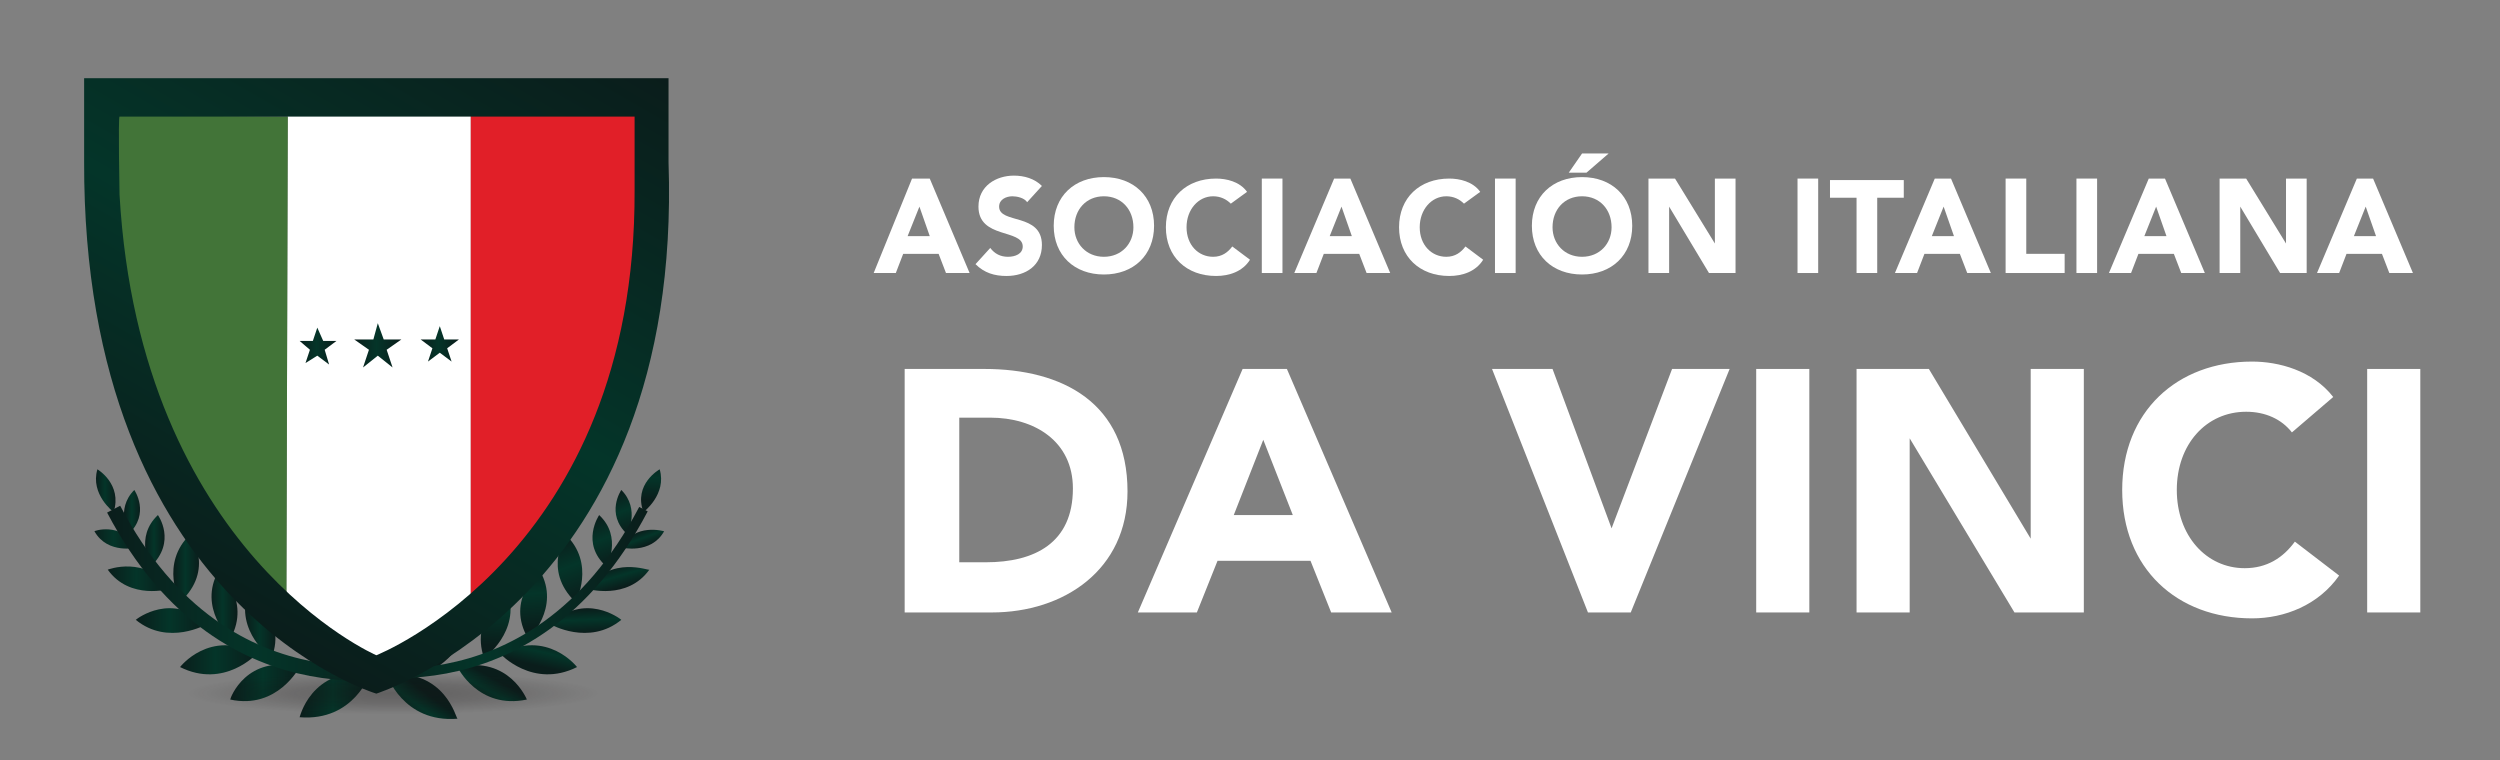 <?xml version="1.0" encoding="utf-8"?>
<!-- Generator: Adobe Illustrator 23.0.0, SVG Export Plug-In . SVG Version: 6.00 Build 0)  -->
<svg version="1.1" id="Layer_1" xmlns="http://www.w3.org/2000/svg" xmlns:xlink="http://www.w3.org/1999/xlink" x="0px" y="0px"
	 viewBox="0 0 169.4 51.5" style="enable-background:new 0 0 169.4 51.5;" xml:space="preserve">
<rect x="0" y="0" width="169.4" height="51.5" fill="#808080" stroke="none"/>
<style type="text/css">
	.st0{fill:url(#SVGID_1_);}
	.st1{fill:url(#SVGID_2_);}
	.st2{fill:url(#SVGID_3_);}
	.st3{fill:url(#SVGID_4_);}
	.st4{fill:url(#SVGID_5_);}
	.st5{fill:url(#SVGID_6_);}
	.st6{fill:url(#SVGID_7_);}
	.st7{fill:url(#SVGID_8_);}
	.st8{fill:url(#SVGID_9_);}
	.st9{fill:url(#SVGID_10_);}
	.st10{fill:url(#SVGID_11_);}
	.st11{fill:url(#SVGID_12_);}
	.st12{fill:url(#SVGID_13_);}
	.st13{fill:url(#SVGID_14_);}
	.st14{fill:none;stroke:url(#SVGID_15_);stroke-miterlimit:10;}
	.st15{fill:url(#SVGID_16_);}
	.st16{fill:url(#SVGID_17_);}
	.st17{fill:url(#SVGID_18_);}
	.st18{fill:url(#SVGID_19_);}
	.st19{fill:url(#SVGID_20_);}
	.st20{fill:url(#SVGID_21_);}
	.st21{fill:url(#SVGID_22_);}
	.st22{fill:url(#SVGID_23_);}
	.st23{fill:url(#SVGID_24_);}
	.st24{fill:url(#SVGID_25_);}
	.st25{fill:url(#SVGID_26_);}
	.st26{fill:url(#SVGID_27_);}
	.st27{fill:url(#SVGID_28_);}
	.st28{fill:url(#SVGID_29_);}
	.st29{fill:none;stroke:url(#SVGID_30_);stroke-width:0.649;stroke-miterlimit:10;}
	.st30{fill:#FFFFFF;}
	.st31{fill:#427438;}
	.st32{fill:#E11F28;}
	.st33{opacity:0.3;fill:url(#SVGID_31_);enable-background:new    ;}
	.st34{fill:url(#SVGID_32_);}
	.st35{fill:url(#SVGID_33_);}
	.st36{fill:url(#SVGID_34_);}
	.st37{fill:url(#SVGID_35_);}
</style>
<g>
	<g>
		
			<linearGradient id="SVGID_1_" gradientUnits="userSpaceOnUse" x1="331.445" y1="-965.368" x2="334.364" y2="-965.368" gradientTransform="matrix(1 0 0 -1 -325.134 -928.848)">
			<stop  offset="0" style="stop-color:#0A1D1B"/>
			<stop  offset="0.467" style="stop-color:#043529"/>
			<stop  offset="1" style="stop-color:#0A1D1B"/>
		</linearGradient>
		<path class="st0" d="M9.3,37.1c0,0-2,0.5-2.9-1.1C6.3,36,8.2,35.3,9.3,37.1z"/>
		
			<linearGradient id="SVGID_2_" gradientUnits="userSpaceOnUse" x1="332.427" y1="-968.064" x2="336.598" y2="-968.064" gradientTransform="matrix(1 0 0 -1 -325.134 -928.848)">
			<stop  offset="0" style="stop-color:#0A1D1B"/>
			<stop  offset="0.467" style="stop-color:#043529"/>
			<stop  offset="1" style="stop-color:#0A1D1B"/>
		</linearGradient>
		<path class="st1" d="M11.5,39.9c0,0-2.7,0.8-4.2-1.3C7.3,38.6,9.9,37.6,11.5,39.9z"/>
		
			<linearGradient id="SVGID_3_" gradientUnits="userSpaceOnUse" x1="334.385" y1="-970.897" x2="339.139" y2="-970.897" gradientTransform="matrix(1 0 0 -1 -325.134 -928.848)">
			<stop  offset="0" style="stop-color:#0A1D1B"/>
			<stop  offset="0.467" style="stop-color:#043529"/>
			<stop  offset="1" style="stop-color:#0A1D1B"/>
		</linearGradient>
		<path class="st2" d="M14,42.3c0,0-2.6,1.5-4.8-0.3C9.3,41.9,11.7,40.1,14,42.3z"/>
		
			<linearGradient id="SVGID_4_" gradientUnits="userSpaceOnUse" x1="337.3" y1="-973.556" x2="342.512" y2="-973.556" gradientTransform="matrix(1 0 0 -1 -325.134 -928.848)">
			<stop  offset="0" style="stop-color:#0A1D1B"/>
			<stop  offset="0.467" style="stop-color:#043529"/>
			<stop  offset="1" style="stop-color:#0A1D1B"/>
		</linearGradient>
		<path class="st3" d="M17.4,44.3c0,0-2.2,2.4-5.2,0.9C12.2,45.2,14.2,42.6,17.4,44.3z"/>
		
			<linearGradient id="SVGID_5_" gradientUnits="userSpaceOnUse" x1="340.744" y1="-975.118" x2="345.437" y2="-975.118" gradientTransform="matrix(1 0 0 -1 -325.134 -928.848)">
			<stop  offset="0" style="stop-color:#0A1D1B"/>
			<stop  offset="0.467" style="stop-color:#043529"/>
			<stop  offset="1" style="stop-color:#0A1D1B"/>
		</linearGradient>
		<path class="st4" d="M20.3,45.2c0,0-1.5,2.9-4.7,2.2C15.6,47.3,16.7,44.3,20.3,45.2z"/>
		
			<linearGradient id="SVGID_6_" gradientUnits="userSpaceOnUse" x1="345.471" y1="-975.942" x2="350.224" y2="-975.942" gradientTransform="matrix(1 0 0 -1 -325.134 -928.848)">
			<stop  offset="0" style="stop-color:#0A1D1B"/>
			<stop  offset="0.467" style="stop-color:#043529"/>
			<stop  offset="1" style="stop-color:#0A1D1B"/>
		</linearGradient>
		<path class="st5" d="M25.1,45.6c0,0-1.1,3.3-4.8,3C20.3,48.7,21,45.2,25.1,45.6z"/>
		
			<linearGradient id="SVGID_7_" gradientUnits="userSpaceOnUse" x1="333.549" y1="-963.548" x2="334.664" y2="-963.548" gradientTransform="matrix(1 0 0 -1 -325.134 -928.848)">
			<stop  offset="0" style="stop-color:#0A1D1B"/>
			<stop  offset="0.467" style="stop-color:#043529"/>
			<stop  offset="1" style="stop-color:#0A1D1B"/>
		</linearGradient>
		<path class="st6" d="M8.7,36.2c0,0-0.9-1.7,0.4-3C9.1,33.2,10.2,34.8,8.7,36.2z"/>
		
			<linearGradient id="SVGID_8_" gradientUnits="userSpaceOnUse" x1="334.95" y1="-965.498" x2="336.261" y2="-965.498" gradientTransform="matrix(1 0 0 -1 -325.134 -928.848)">
			<stop  offset="0" style="stop-color:#0A1D1B"/>
			<stop  offset="0.467" style="stop-color:#043529"/>
			<stop  offset="1" style="stop-color:#0A1D1B"/>
		</linearGradient>
		<path class="st7" d="M10.2,38.4c0,0-1.1-2,0.5-3.5C10.7,34.9,12,36.7,10.2,38.4z"/>
		
			<linearGradient id="SVGID_9_" gradientUnits="userSpaceOnUse" x1="336.889" y1="-967.348" x2="338.63" y2="-967.348" gradientTransform="matrix(1 0 0 -1 -325.134 -928.848)">
			<stop  offset="0" style="stop-color:#0A1D1B"/>
			<stop  offset="0.467" style="stop-color:#043529"/>
			<stop  offset="1" style="stop-color:#0A1D1B"/>
		</linearGradient>
		<path class="st8" d="M12.2,40.8c0,0-1.4-2.6,0.7-4.6C12.9,36.2,14.6,38.6,12.2,40.8z"/>
		
			<linearGradient id="SVGID_10_" gradientUnits="userSpaceOnUse" x1="339.385" y1="-969.846" x2="341.19" y2="-969.846" gradientTransform="matrix(1 0 0 -1 -325.134 -928.848)">
			<stop  offset="0" style="stop-color:#0A1D1B"/>
			<stop  offset="0.467" style="stop-color:#043529"/>
			<stop  offset="1" style="stop-color:#0A1D1B"/>
		</linearGradient>
		<path class="st9" d="M15.6,43.3c0,0-2.2-2.1-0.8-4.6C14.7,38.6,17.1,40.6,15.6,43.3z"/>
		
			<linearGradient id="SVGID_11_" gradientUnits="userSpaceOnUse" x1="341.741" y1="-971.198" x2="343.818" y2="-971.198" gradientTransform="matrix(1 0 0 -1 -325.134 -928.848)">
			<stop  offset="0" style="stop-color:#0A1D1B"/>
			<stop  offset="0.467" style="stop-color:#043529"/>
			<stop  offset="1" style="stop-color:#0A1D1B"/>
		</linearGradient>
		<path class="st10" d="M18.4,44.6c0,0-2.5-1.8-1.6-4.5C16.8,40.1,19.5,41.7,18.4,44.6z"/>
		
			<linearGradient id="SVGID_12_" gradientUnits="userSpaceOnUse" x1="344.421" y1="-971.898" x2="347.508" y2="-971.898" gradientTransform="matrix(1 0 0 -1 -325.134 -928.848)">
			<stop  offset="0" style="stop-color:#0A1D1B"/>
			<stop  offset="0.467" style="stop-color:#043529"/>
			<stop  offset="1" style="stop-color:#0A1D1B"/>
		</linearGradient>
		<path class="st11" d="M22.3,45.6c0,0-3.4-1.7-3-5.1C19.3,40.5,22.9,41.9,22.3,45.6z"/>
		
			<linearGradient id="SVGID_13_" gradientUnits="userSpaceOnUse" x1="347.56" y1="-972.148" x2="351.776" y2="-972.148" gradientTransform="matrix(1 0 0 -1 -325.134 -928.848)">
			<stop  offset="0" style="stop-color:#0A1D1B"/>
			<stop  offset="0.467" style="stop-color:#043529"/>
			<stop  offset="1" style="stop-color:#0A1D1B"/>
		</linearGradient>
		<path class="st12" d="M26.6,45.5c0,0-3.8-1-4.2-4.4C22.4,41.1,26.2,41.7,26.6,45.5z"/>
		
			<linearGradient id="SVGID_14_" gradientUnits="userSpaceOnUse" x1="331.617" y1="-962.098" x2="332.96" y2="-962.098" gradientTransform="matrix(1 0 0 -1 -325.134 -928.848)">
			<stop  offset="0" style="stop-color:#0A1D1B"/>
			<stop  offset="0.467" style="stop-color:#043529"/>
			<stop  offset="1" style="stop-color:#0A1D1B"/>
		</linearGradient>
		<path class="st13" d="M7.7,34.7c0,0-1.6-1.2-1.1-2.9C6.6,31.8,8.3,32.8,7.7,34.7z"/>
		
			<linearGradient id="SVGID_15_" gradientUnits="userSpaceOnUse" x1="332.391" y1="-969.045" x2="353.981" y2="-969.045" gradientTransform="matrix(1 0 0 -1 -325.134 -928.848)">
			<stop  offset="0" style="stop-color:#0A1D1B"/>
			<stop  offset="0.467" style="stop-color:#043529"/>
			<stop  offset="1" style="stop-color:#0A1D1B"/>
		</linearGradient>
		<path class="st14" d="M28.7,45.1c0,0-13.3,4.1-21-10.6"/>
	</g>
	<g>
		
			<linearGradient id="SVGID_16_" gradientUnits="userSpaceOnUse" x1="-1014.139" y1="1456.357" x2="-1013.073" y2="1456.357" gradientTransform="matrix(0.351 0.936 0.936 -0.351 -964.524 1496.684)">
			<stop  offset="0" style="stop-color:#0A1D1B"/>
			<stop  offset="0.467" style="stop-color:#043529"/>
			<stop  offset="1" style="stop-color:#0A1D1B"/>
		</linearGradient>
		<path class="st15" d="M42.1,37.1c0,0,2,0.5,2.9-1.1C45,36,43,35.4,42.1,37.1z"/>
		
			<linearGradient id="SVGID_17_" gradientUnits="userSpaceOnUse" x1="-1173.595" y1="1540.923" x2="-1172.113" y2="1540.923" gradientTransform="matrix(0.285 0.959 0.959 -0.285 -1100.695 1602.745)">
			<stop  offset="0" style="stop-color:#0A1D1B"/>
			<stop  offset="0.467" style="stop-color:#043529"/>
			<stop  offset="1" style="stop-color:#0A1D1B"/>
		</linearGradient>
		<path class="st16" d="M39.8,39.9c0,0,2.7,0.8,4.2-1.3C44,38.7,41.4,37.6,39.8,39.9z"/>
		
			<linearGradient id="SVGID_18_" gradientUnits="userSpaceOnUse" x1="-1781.672" y1="1747.236" x2="-1780.057" y2="1747.236" gradientTransform="matrix(4.480000e-02 0.999 0.999 -4.480000e-02 -1626.011 1899.416)">
			<stop  offset="0" style="stop-color:#0A1D1B"/>
			<stop  offset="0.467" style="stop-color:#043529"/>
			<stop  offset="1" style="stop-color:#0A1D1B"/>
		</linearGradient>
		<path class="st17" d="M37.3,42.3c0,0,2.6,1.5,4.8-0.3C42,41.9,39.6,40.1,37.3,42.3z"/>
		
			<linearGradient id="SVGID_19_" gradientUnits="userSpaceOnUse" x1="-2496.93" y1="1790.692" x2="-2495.087" y2="1790.692" gradientTransform="matrix(-0.224 0.975 0.975 0.224 -2267.234 2076.986)">
			<stop  offset="0" style="stop-color:#0A1D1B"/>
			<stop  offset="0.467" style="stop-color:#043529"/>
			<stop  offset="1" style="stop-color:#0A1D1B"/>
		</linearGradient>
		<path class="st18" d="M33.9,44.3c0,0,2.2,2.4,5.2,0.9C39.1,45.2,37.1,42.6,33.9,44.3z"/>
		
			<linearGradient id="SVGID_20_" gradientUnits="userSpaceOnUse" x1="-3220.478" y1="1628.785" x2="-3218.584" y2="1628.785" gradientTransform="matrix(-0.482 0.876 0.876 0.482 -2945.244 2082.271)">
			<stop  offset="0" style="stop-color:#0A1D1B"/>
			<stop  offset="0.467" style="stop-color:#043529"/>
			<stop  offset="1" style="stop-color:#0A1D1B"/>
		</linearGradient>
		<path class="st19" d="M31,45.2c0,0,1.4,2.9,4.7,2.2C35.7,47.4,34.5,44.4,31,45.2z"/>
		
			<linearGradient id="SVGID_21_" gradientUnits="userSpaceOnUse" x1="-3555.456" y1="1472.727" x2="-3553.332" y2="1472.727" gradientTransform="matrix(-0.597 0.802 0.802 0.597 -3274.769 2019.283)">
			<stop  offset="0" style="stop-color:#0A1D1B"/>
			<stop  offset="0.467" style="stop-color:#043529"/>
			<stop  offset="1" style="stop-color:#0A1D1B"/>
		</linearGradient>
		<path class="st20" d="M26.2,45.7c0,0,1.1,3.3,4.8,3C30.9,48.7,30.2,45.3,26.2,45.7z"/>
		
			<linearGradient id="SVGID_22_" gradientUnits="userSpaceOnUse" x1="-1017.182" y1="1455.806" x2="-1014.267" y2="1455.806" gradientTransform="matrix(0.351 0.936 0.936 -0.351 -964.524 1496.684)">
			<stop  offset="0" style="stop-color:#0A1D1B"/>
			<stop  offset="0.467" style="stop-color:#043529"/>
			<stop  offset="1" style="stop-color:#0A1D1B"/>
		</linearGradient>
		<path class="st21" d="M42.5,36.2c0,0,0.9-1.7-0.4-3C42.1,33.2,41,34.8,42.5,36.2z"/>
		
			<linearGradient id="SVGID_23_" gradientUnits="userSpaceOnUse" x1="-1016.121" y1="1453.763" x2="-1012.7" y2="1453.763" gradientTransform="matrix(0.351 0.936 0.936 -0.351 -964.524 1496.684)">
			<stop  offset="0" style="stop-color:#0A1D1B"/>
			<stop  offset="0.467" style="stop-color:#043529"/>
			<stop  offset="1" style="stop-color:#0A1D1B"/>
		</linearGradient>
		<path class="st22" d="M41.1,38.4c0,0,1.1-2-0.5-3.5C40.6,34.9,39.3,36.8,41.1,38.4z"/>
		
			<linearGradient id="SVGID_24_" gradientUnits="userSpaceOnUse" x1="-1015.701" y1="1451.066" x2="-1011.155" y2="1451.066" gradientTransform="matrix(0.351 0.936 0.936 -0.351 -964.524 1496.684)">
			<stop  offset="0" style="stop-color:#0A1D1B"/>
			<stop  offset="0.467" style="stop-color:#043529"/>
			<stop  offset="1" style="stop-color:#0A1D1B"/>
		</linearGradient>
		<path class="st23" d="M39,40.8c0,0,1.4-2.6-0.7-4.6C38.4,36.2,36.7,38.6,39,40.8z"/>
		
			<linearGradient id="SVGID_25_" gradientUnits="userSpaceOnUse" x1="-1731.78" y1="1733.944" x2="-1727.222" y2="1733.944" gradientTransform="matrix(6.900000e-02 0.998 0.998 -6.900000e-02 -1574.283 1886)">
			<stop  offset="0" style="stop-color:#0A1D1B"/>
			<stop  offset="0.467" style="stop-color:#043529"/>
			<stop  offset="1" style="stop-color:#0A1D1B"/>
		</linearGradient>
		<path class="st24" d="M35.8,43.3c0,0,2.2-2.1,0.8-4.6C36.6,38.7,34.2,40.6,35.8,43.3z"/>
		
			<linearGradient id="SVGID_26_" gradientUnits="userSpaceOnUse" x1="-2165.478" y1="1795.94" x2="-2160.876" y2="1795.94" gradientTransform="matrix(-9.450000e-02 0.996 0.996 9.450000e-02 -1958.88 2026.333)">
			<stop  offset="0" style="stop-color:#0A1D1B"/>
			<stop  offset="0.467" style="stop-color:#043529"/>
			<stop  offset="1" style="stop-color:#0A1D1B"/>
		</linearGradient>
		<path class="st25" d="M32.8,44.6c0,0,2.5-1.8,1.6-4.5C34.5,40.1,31.8,41.7,32.8,44.6z"/>
		
			<linearGradient id="SVGID_27_" gradientUnits="userSpaceOnUse" x1="-2608.912" y1="1783.996" x2="-2603.198" y2="1783.996" gradientTransform="matrix(-0.256 0.967 0.967 0.256 -2361.644 2105.027)">
			<stop  offset="0" style="stop-color:#0A1D1B"/>
			<stop  offset="0.467" style="stop-color:#043529"/>
			<stop  offset="1" style="stop-color:#0A1D1B"/>
		</linearGradient>
		<path class="st26" d="M29,45.6c0,0,3.4-1.7,3-5.1C31.9,40.5,28.4,41.9,29,45.6z"/>
		
			<linearGradient id="SVGID_28_" gradientUnits="userSpaceOnUse" x1="-3249.575" y1="1635.301" x2="-3243.716" y2="1635.301" gradientTransform="matrix(-0.48 0.877 0.877 0.48 -2965.379 2107.986)">
			<stop  offset="0" style="stop-color:#0A1D1B"/>
			<stop  offset="0.467" style="stop-color:#043529"/>
			<stop  offset="1" style="stop-color:#0A1D1B"/>
		</linearGradient>
		<path class="st27" d="M24.6,45.6c0,0,3.8-1,4.2-4.4C28.8,41.2,25,41.8,24.6,45.6z"/>
		
			<linearGradient id="SVGID_29_" gradientUnits="userSpaceOnUse" x1="-1967.892" y1="1810.047" x2="-1965.001" y2="1810.047" gradientTransform="matrix(-2.840000e-02 1 1 2.840000e-02 -1821.056 1947.521)">
			<stop  offset="0" style="stop-color:#0A1D1B"/>
			<stop  offset="0.467" style="stop-color:#043529"/>
			<stop  offset="1" style="stop-color:#0A1D1B"/>
		</linearGradient>
		<path class="st28" d="M43.6,34.7c0,0,1.6-1.2,1.1-2.9C44.7,31.8,42.9,32.8,43.6,34.7z"/>
		
			<linearGradient id="SVGID_30_" gradientUnits="userSpaceOnUse" x1="369.077" y1="475.192" x2="387.186" y2="486.563" gradientTransform="matrix(0.847 0.532 0.532 -0.847 -542.806 246.354)">
			<stop  offset="0" style="stop-color:#0A1D1B"/>
			<stop  offset="0.467" style="stop-color:#043529"/>
			<stop  offset="1" style="stop-color:#0A1D1B"/>
		</linearGradient>
		<path class="st29" d="M22.6,45.1c0,0,13.3,4.1,21-10.6"/>
	</g>
	<polygon class="st30" points="31.9,43.2 25.3,45.2 19.4,42.7 19.5,7.8 31.9,7.8 	"/>
	<path class="st31" d="M19.4,42.7c0,0-9.6-10.5-11.1-16.3C7.1,21.2,8,7.8,8,7.8l11.5,0.1L19.4,42.7z"/>
	<path class="st32" d="M31.9,42V7.8h11.7c0,0,0.7,24.4-7.3,31.1C33.1,41.5,31.9,42,31.9,42z"/>
	
		<radialGradient id="SVGID_31_" cx="370.934" cy="-7252.546" r="14.166" gradientTransform="matrix(0.982 0 0 -0.1 -337.606 -678.275)" gradientUnits="userSpaceOnUse">
		<stop  offset="0" style="stop-color:#171213;stop-opacity:0.95"/>
		<stop  offset="0.471" style="stop-color:#171213;stop-opacity:0.651"/>
		<stop  offset="1" style="stop-color:#171213;stop-opacity:0"/>
	</radialGradient>
	<path class="st33" d="M46.3,47c0,1.4-8.8,2.6-19.5,2.6S7.3,48.4,7.3,47s8.8-2.6,19.5-2.6S46.3,45.5,46.3,47z"/>
	
		<linearGradient id="SVGID_32_" gradientUnits="userSpaceOnUse" x1="336.739" y1="-968.232" x2="359.893" y2="-928.129" gradientTransform="matrix(1 0 0 -1 -325.134 -928.848)">
		<stop  offset="0" style="stop-color:#0A1D1B"/>
		<stop  offset="0.467" style="stop-color:#043529"/>
		<stop  offset="1" style="stop-color:#0A1D1B"/>
	</linearGradient>
	<path class="st34" d="M45.3,11c0,0,0-5.9,0-5.7h-5.5H25.5H5.7c0,0,0,5.4,0,5.6l0,0C5.6,41.1,25.5,47,25.5,47l0,0
		C25.5,47,46.3,40.5,45.3,11z M25.5,44.4L25.5,44.4c0,0-16-6.9-17.4-31.2c0,0-0.1-5.3,0-5.3c2.6,0,17.5,0,17.5,0H43v5
		C43.1,37.5,25.5,44.4,25.5,44.4z"/>
	<g>
		
			<linearGradient id="SVGID_33_" gradientUnits="userSpaceOnUse" x1="361.038" y1="-917.885" x2="364.222" y2="-917.885" gradientTransform="matrix(1 9.800000e-03 9.800000e-03 -1 -328.019 -898.034)">
			<stop  offset="0" style="stop-color:#0A1D1B"/>
			<stop  offset="0.467" style="stop-color:#043529"/>
			<stop  offset="1" style="stop-color:#0A1D1B"/>
		</linearGradient>
		<polygon class="st35" points="25.6,21.9 26,23 27.2,23 26.2,23.7 26.6,24.9 25.6,24.1 24.6,24.9 25,23.7 24,23 25.3,23 		"/>
		
			<linearGradient id="SVGID_34_" gradientUnits="userSpaceOnUse" x1="365.504" y1="-917.743" x2="368.104" y2="-917.743" gradientTransform="matrix(1 9.800000e-03 9.800000e-03 -1 -328.019 -898.034)">
			<stop  offset="0" style="stop-color:#0A1D1B"/>
			<stop  offset="0.467" style="stop-color:#043529"/>
			<stop  offset="1" style="stop-color:#0A1D1B"/>
		</linearGradient>
		<polygon class="st36" points="29.8,22.1 30.1,23 31.1,23 30.3,23.6 30.6,24.5 29.8,23.9 29,24.5 29.3,23.6 28.5,23 29.5,23 		"/>
		
			<linearGradient id="SVGID_35_" gradientUnits="userSpaceOnUse" x1="357.252" y1="-917.967" x2="359.849" y2="-917.967" gradientTransform="matrix(1 9.800000e-03 9.800000e-03 -1 -328.019 -898.034)">
			<stop  offset="0" style="stop-color:#0A1D1B"/>
			<stop  offset="0.467" style="stop-color:#043529"/>
			<stop  offset="1" style="stop-color:#0A1D1B"/>
		</linearGradient>
		<polygon class="st37" points="21.5,22.2 21.9,23.1 22.8,23.1 22,23.7 22.3,24.7 21.5,24.1 20.7,24.6 21,23.7 20.3,23.1 21.2,23.1 
					"/>
	</g>
	<g id="DESIGNED_BY_FREEPIK_2_">
	</g>
</g>
<path class="st30" d="M61.8,12.1H63l2.7,6.4h-1.6l-0.5-1.3h-2.4l-0.5,1.3h-1.5L61.8,12.1z M62.3,14l-0.8,2h1.5L62.3,14z"/>
<path class="st30" d="M69.6,13.7c-0.2-0.3-0.7-0.4-1-0.4c-0.4,0-0.9,0.2-0.9,0.7c0,1.2,2.9,0.4,2.9,2.6c0,1.4-1.1,2.1-2.4,2.1
	c-0.8,0-1.5-0.2-2.1-0.8l1-1.1c0.3,0.4,0.7,0.6,1.2,0.6c0.5,0,1-0.2,1-0.7c0-1.2-3-0.5-3-2.7c0-1.4,1.2-2.1,2.4-2.1
	c0.7,0,1.4,0.2,1.9,0.7L69.6,13.7z"/>
<path class="st30" d="M74.8,12c2,0,3.4,1.3,3.4,3.3s-1.4,3.3-3.4,3.3c-2,0-3.4-1.3-3.4-3.3S72.8,12,74.8,12z M74.8,17.4
	c1.2,0,2-0.9,2-2c0-1.2-0.8-2.1-2-2.1c-1.2,0-2,0.9-2,2.1C72.8,16.5,73.6,17.4,74.8,17.4z"/>
<path class="st30" d="M83.4,13.8c-0.3-0.3-0.7-0.5-1.2-0.5c-1,0-1.8,0.9-1.8,2.1c0,1.2,0.8,2,1.8,2c0.6,0,1-0.3,1.3-0.7l1.2,0.9
	c-0.5,0.8-1.4,1.1-2.3,1.1c-2,0-3.4-1.3-3.4-3.3s1.4-3.3,3.4-3.3c0.7,0,1.6,0.2,2.1,0.9L83.4,13.8z"/>
<path class="st30" d="M85.5,12.1h1.4v6.4h-1.4V12.1z"/>
<path class="st30" d="M90.4,12.1h1.1l2.7,6.4h-1.6l-0.5-1.3h-2.4l-0.5,1.3h-1.5L90.4,12.1z M90.9,14l-0.8,2h1.5L90.9,14z"/>
<path class="st30" d="M99.2,13.8c-0.3-0.3-0.7-0.5-1.2-0.5c-1,0-1.8,0.9-1.8,2.1c0,1.2,0.8,2,1.8,2c0.6,0,1-0.3,1.3-0.7l1.2,0.9
	c-0.5,0.8-1.4,1.1-2.3,1.1c-2,0-3.4-1.3-3.4-3.3s1.4-3.3,3.4-3.3c0.7,0,1.6,0.2,2.1,0.9L99.2,13.8z"/>
<path class="st30" d="M101.3,12.1h1.4v6.4h-1.4V12.1z"/>
<path class="st30" d="M107.2,12c2,0,3.4,1.3,3.4,3.3s-1.4,3.3-3.4,3.3c-2,0-3.4-1.3-3.4-3.3S105.2,12,107.2,12z M107.2,17.4
	c1.2,0,2-0.9,2-2c0-1.2-0.8-2.1-2-2.1c-1.2,0-2,0.9-2,2.1C105.2,16.5,106,17.4,107.2,17.4z M107.2,10.4h1.8l-1.5,1.3h-1.2
	L107.2,10.4z"/>
<path class="st30" d="M111.6,12.1h1.9l2.7,4.4h0v-4.4h1.4v6.4h-1.8l-2.7-4.5h0v4.5h-1.4V12.1z"/>
<path class="st30" d="M121.8,12.1h1.4v6.4h-1.4V12.1z"/>
<path class="st30" d="M125.8,13.4H124v-1.2h5v1.2h-1.8v5.1h-1.4V13.4z"/>
<path class="st30" d="M131.1,12.1h1.1l2.7,6.4h-1.6l-0.5-1.3h-2.4l-0.5,1.3h-1.5L131.1,12.1z M131.7,14l-0.8,2h1.5L131.7,14z"/>
<path class="st30" d="M135.9,12.1h1.4v5.1h2.6v1.3h-4V12.1z"/>
<path class="st30" d="M140.7,12.1h1.4v6.4h-1.4V12.1z"/>
<path class="st30" d="M145.6,12.1h1.1l2.7,6.4h-1.6l-0.5-1.3h-2.4l-0.5,1.3h-1.5L145.6,12.1z M146.1,14l-0.8,2h1.5L146.1,14z"/>
<path class="st30" d="M150.3,12.1h1.9l2.7,4.4h0v-4.4h1.4v6.4h-1.8l-2.7-4.5h0v4.5h-1.4V12.1z"/>
<path class="st30" d="M159.7,12.1h1.1l2.7,6.4h-1.6l-0.5-1.3h-2.4l-0.5,1.3H157L159.7,12.1z M160.3,14l-0.8,2h1.5L160.3,14z"/>
<path class="st30" d="M61.3,25h5.4c5.3,0,9.7,2.3,9.7,8.3c0,5.3-4.3,8.2-9.2,8.2h-5.9V25z M64.9,38.1h1.9c3.3,0,5.9-1.3,5.9-5
	c0-3.2-2.6-4.8-5.6-4.8h-2.1V38.1z"/>
<path class="st30" d="M84.2,25h3l7.1,16.5h-4.1L88.8,38h-6.3l-1.4,3.5h-4L84.2,25z M85.6,29.8l-2,5.1h4L85.6,29.8z"/>
<path class="st30" d="M101.1,25h4.1l4,10.8h0l4.1-10.8h3.9l-6.7,16.5h-2.9L101.1,25z"/>
<path class="st30" d="M119,25h3.6v16.5H119V25z"/>
<path class="st30" d="M125.8,25h4.9l6.9,11.5h0V25h3.6v16.5h-4.7l-7.1-11.8h0v11.8h-3.6V25z"/>
<path class="st30" d="M155.3,29.3c-0.7-0.9-1.8-1.4-3.1-1.4c-2.7,0-4.7,2.2-4.7,5.3c0,3.1,2,5.3,4.6,5.3c1.5,0,2.6-0.7,3.4-1.8
	l3,2.3c-1.4,2-3.7,2.9-5.9,2.9c-5.1,0-8.8-3.4-8.8-8.7c0-5.3,3.7-8.7,8.8-8.7c1.8,0,4.1,0.6,5.5,2.4L155.3,29.3z"/>
<path class="st30" d="M160.4,25h3.6v16.5h-3.6V25z"/>
</svg>

